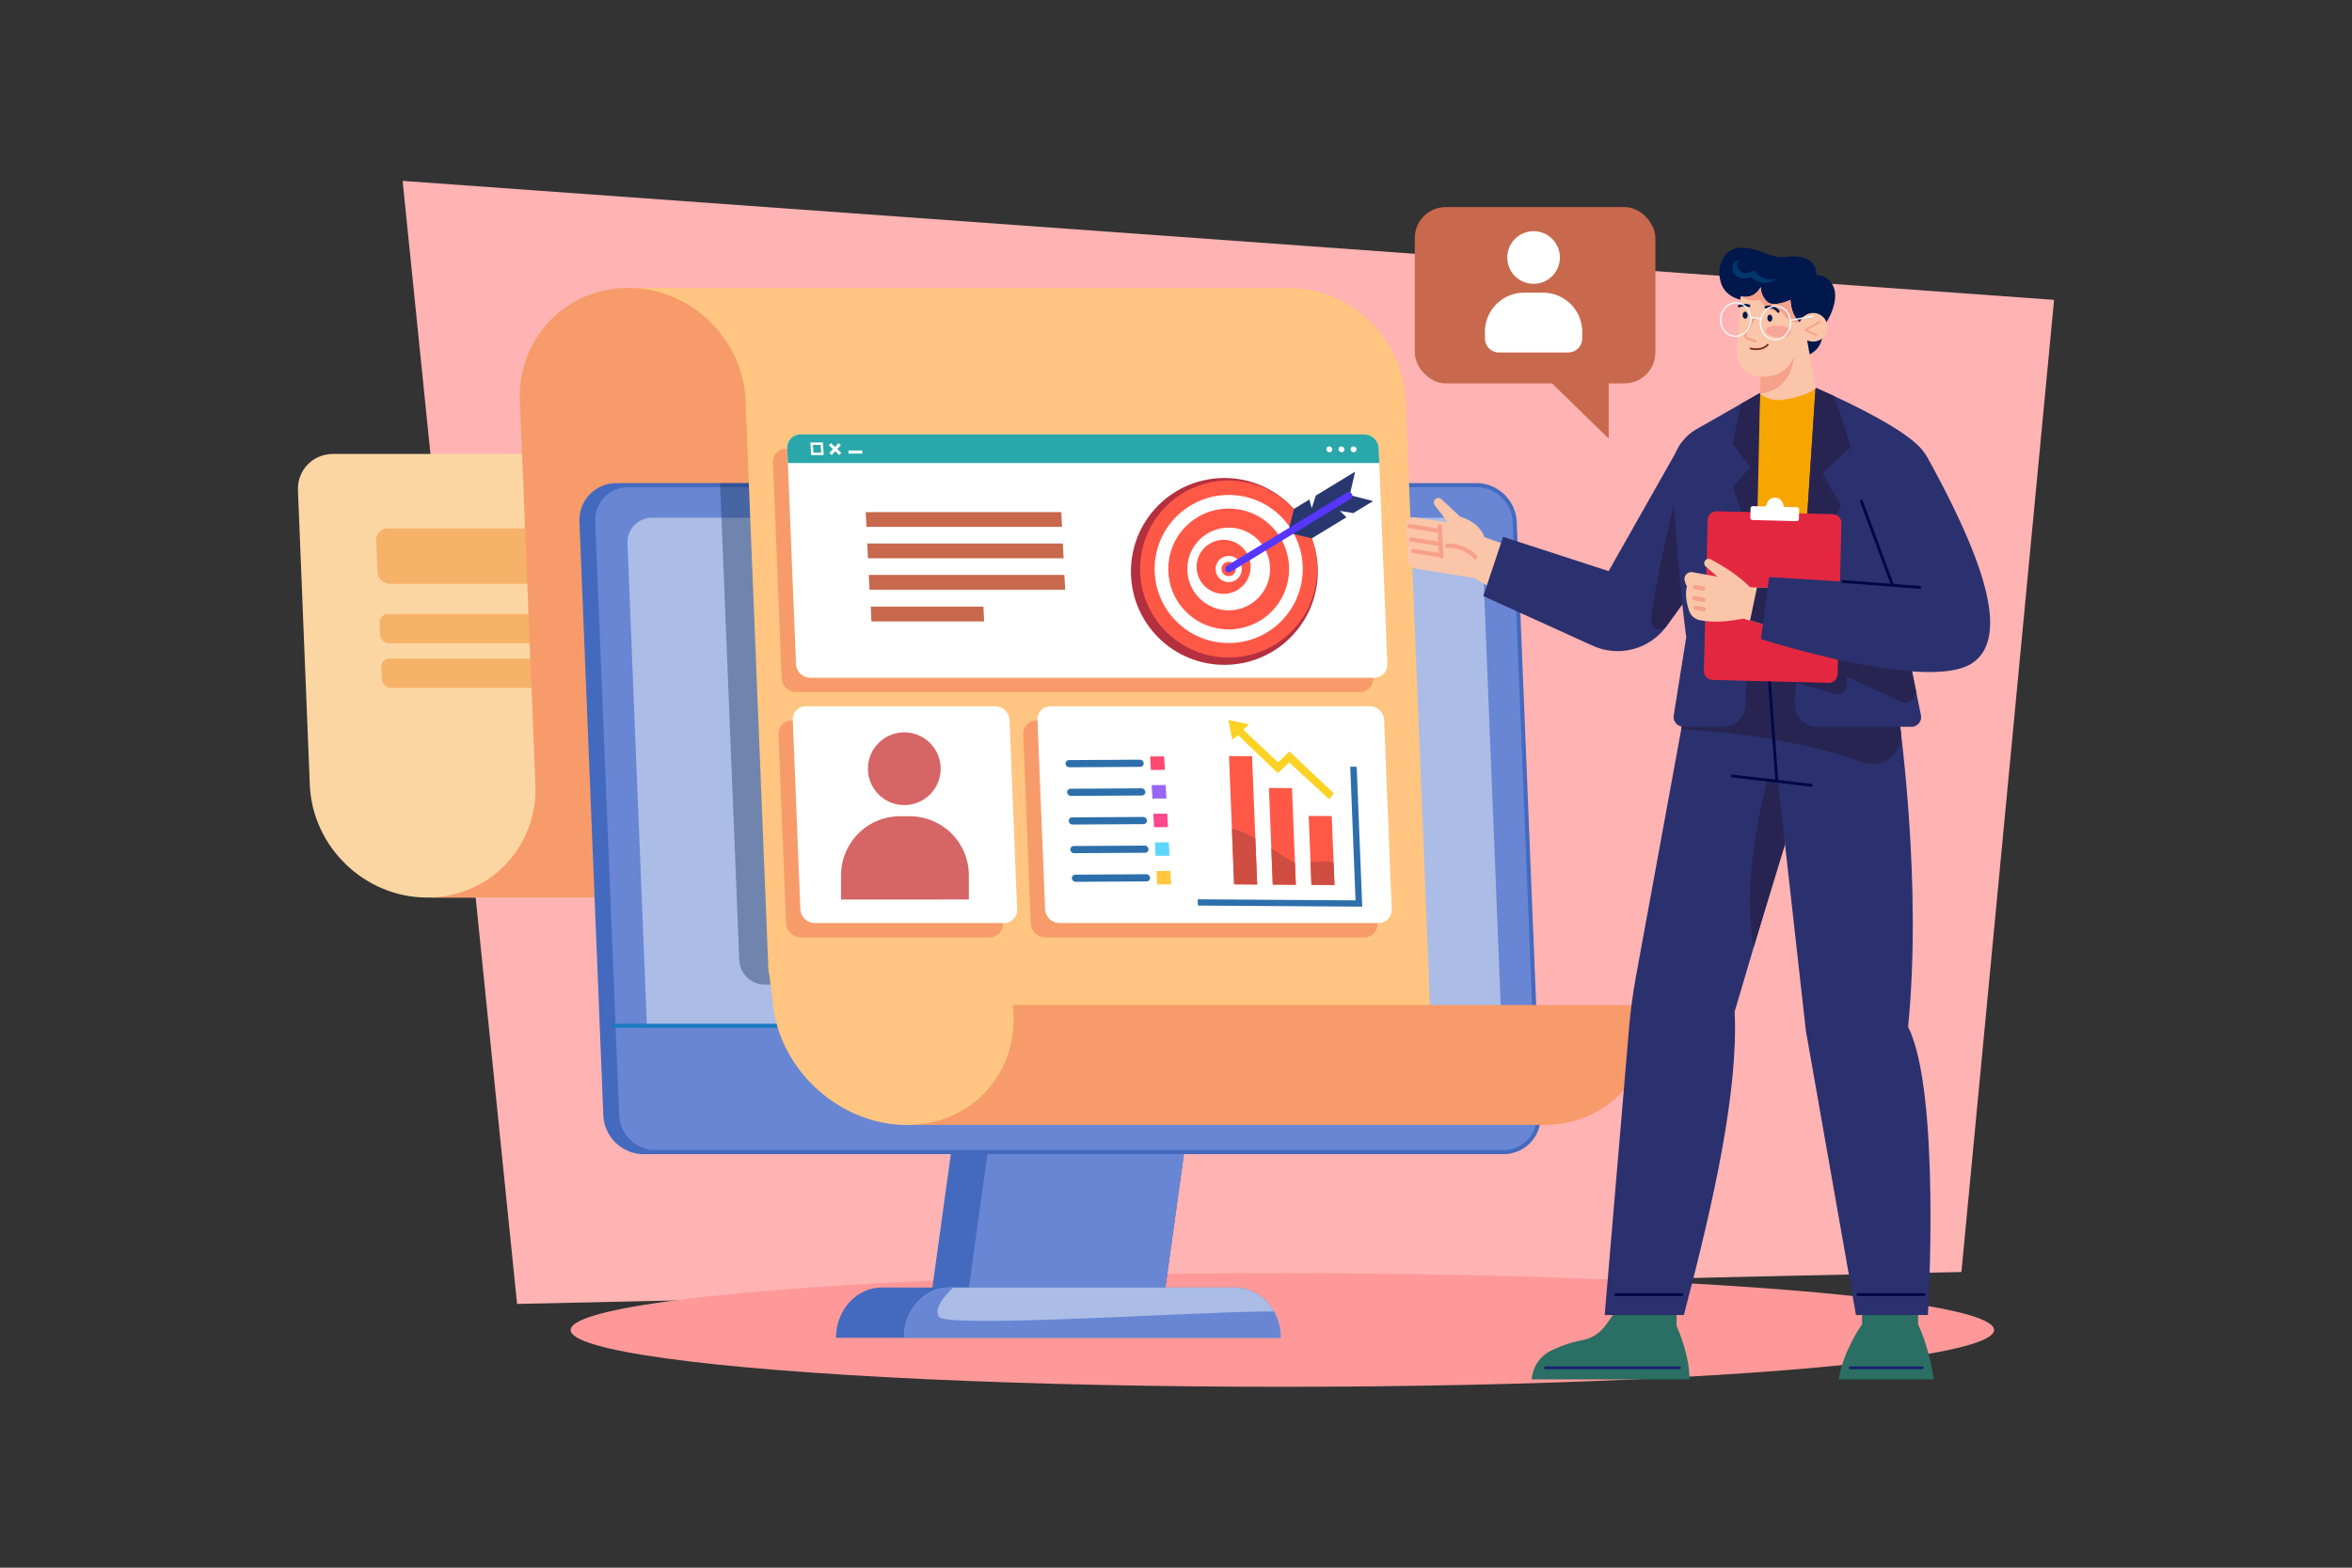 <svg xmlns="http://www.w3.org/2000/svg" viewBox="0 0 4680 3120"><rect x="0" y="0" width="4680" height="3120" fill="#333333" stroke="none"/><defs><style>.cls-1,.cls-13{fill:#fff;}.cls-1{opacity:0;}.cls-2{fill:#ffb3b3;}.cls-3{fill:#f99;}.cls-4{fill:#436abf;}.cls-5{fill:#6886d4;}.cls-6{fill:#abbce6;}.cls-7{fill:#fbd6a2;}.cls-8{fill:#f7b26a;}.cls-9{fill:#f79b6a;}.cls-10{opacity:0.39;}.cls-11{fill:#122f54;}.cls-12{fill:#ffc581;}.cls-14{fill:#197ac0;}.cls-15{fill:#122f7b;}.cls-16{fill:#407af2;}.cls-17{fill:#2aa7aa;}.cls-18{fill:#d66565;}.cls-19{fill:#c8684d;}.cls-20{fill:#ff5847;}.cls-21{fill:#cf4d40;}.cls-22{fill:#fcd224;}.cls-23{fill:#2d6fab;}.cls-24{fill:#fe4870;}.cls-25{fill:#9665f4;}.cls-26{fill:#fc488c;}.cls-27{fill:#5ed7ff;}.cls-28{fill:#ffc83e;}.cls-29{fill:#b4303f;}.cls-30{fill:#283770;}.cls-31{fill:#5737ff;}.cls-32{fill:#2a6e64;}.cls-33{fill:#1a2270;}.cls-34{fill:#2a316e;}.cls-35{fill:#fbc5a9;}.cls-36{fill:#f7a18a;}.cls-37{fill:#272452;}.cls-38{fill:#f7a500;}.cls-39{fill:#000745;}.cls-40{fill:#e32740;}.cls-41{fill:#00184c;}.cls-42{fill:#7c2c19;}.cls-43{fill:#00386e;}.cls-44{opacity:0.5;}.cls-45{fill:#f3888a;}.cls-46{fill:#eef6f9;}</style></defs><title>08</title><g id="_08" data-name="08"><rect id="_08-2" data-name="08" class="cls-1" width="4680" height="3120"/><polygon class="cls-2" points="801.12 360 1028.87 2595.06 3902.82 2531.53 4087.18 596.79 801.12 360"/><ellipse class="cls-3" cx="2551.63" cy="2646.93" rx="1416.21" ry="113.07"/><polygon class="cls-4" points="1852.06 2585.32 2315.79 2585.32 2359.8 2267.45 1896.06 2267.45 1852.06 2585.32"/><polygon class="cls-5" points="1924.76 2585.32 2315.79 2585.32 2345 2374.3 2359.79 2267.45 1968.77 2267.45 1924.76 2585.32"/><path class="cls-4" d="M1663.47,2662.46h884.89c0-27.66-10.22-52.64-26.68-70.77s-39.24-29.3-64.37-29.3H1754.57C1704.26,2562.39,1663.47,2607.19,1663.47,2662.46Z"/><path class="cls-6" d="M1798.7,2662.46h749.66a107.07,107.07,0,0,0-13.37-52.21,100.35,100.35,0,0,0-13.31-18.56c-16.45-18.12-39.24-29.3-64.37-29.3H1889.75C1839.44,2562.39,1798.7,2607.2,1798.7,2662.46Z"/><path class="cls-5" d="M1798.7,2662.46h749.66a107.07,107.07,0,0,0-13.37-52.21c-116.29-2.18-651.19,34.39-666.6,10.41-10.45-16.26,10.55-41.28,28.4-58.27h-7C1839.44,2562.39,1798.7,2607.2,1798.7,2662.46Z"/><path class="cls-7" d="M1939.1,1786.29H849.92c-123.95,0-228.47-100.48-233.46-224.43l-23.59-586c-1.6-40,29.5-72.37,69.47-72.37H1831.19c40,0,73.68,32.4,75.29,72.37l23.58,586c5,124,109.52,224.43,233.46,224.43Z"/><path class="cls-8" d="M775.87,1161.92h963.69a22.64,22.64,0,0,0,22.8-23.76l-2.52-62.73a25,25,0,0,0-24.72-23.76H771.43a22.64,22.64,0,0,0-22.8,23.76l2.52,62.73A25,25,0,0,0,775.87,1161.92Z"/><path class="cls-8" d="M774.16,1280.37h976.65a16.47,16.47,0,0,0,16.58-17.28l-1-23.76a18.14,18.14,0,0,0-18-17.28H771.81a16.48,16.48,0,0,0-16.59,17.28l1,23.76A18.15,18.15,0,0,0,774.16,1280.37Z"/><path class="cls-8" d="M777.72,1368.93h976.65a16.48,16.48,0,0,0,16.59-17.28l-1-23.75a18.15,18.15,0,0,0-18-17.28H775.37a16.46,16.46,0,0,0-16.58,17.28l1,23.75A18.16,18.16,0,0,0,777.72,1368.93Z"/><path class="cls-9" d="M1065.31,1561.86l-30.77-764.48c-5-124,91.44-224.43,215.39-224.43h1313.6c-123.94,0-220.38,100.48-215.39,224.43h0l30.77,764.48c5,124-150.61,224.43-274.56,224.43H849.92C973.86,1786.29,1070.3,1685.81,1065.31,1561.86Z"/><path class="cls-5" d="M1303.81,2292.9H2991.46c40.29,0,71.64-32.67,70-73l-47.56-1181.46c-1.62-40.29-35.6-73-75.89-73H1250.38c-40.3,0-71.65,32.67-70,73l47.55,1181.46C1229.53,2260.23,1263.51,2292.9,1303.81,2292.9Z"/><path class="cls-4" d="M1200.54,2220.11,1153,1038.64A73.58,73.58,0,0,1,1227,961.48H2938c42.36,0,78.22,34.47,79.93,76.83l47.56,1181.47a73.58,73.58,0,0,1-74.06,77.16h-1711C1238.11,2296.94,1202.25,2262.47,1200.54,2220.11Zm49.83-1250.56a65.51,65.51,0,0,0-66,68.76L1232,2219.78c1.53,38.1,33.77,69.09,71.86,69.09H2991.46a65.51,65.51,0,0,0,66-68.76l-47.56-1181.47c-1.53-38.1-33.77-69.09-71.86-69.09Z"/><path class="cls-6" d="M1297.94,1030.33H2895.69c28.4,0,52.36,23,53.5,51.43l38.63,959.72H1287.2l-38.63-959.72A49,49,0,0,1,1297.94,1030.33Z"/><g class="cls-10"><path class="cls-11" d="M2746.4,961.48l38.22,949.45A46.29,46.29,0,0,1,2738,1959.5H1521.55c-26.83,0-49.45-21.75-50.53-48.57L1432.8,961.49Z"/></g><path class="cls-12" d="M1474.35,573H2563.53C2687.48,573,2792,673.43,2797,797.37l45.49,1130.07a46.29,46.29,0,0,1-46.62,48.58H1579.41c-26.83,0-49.45-21.75-50.53-48.58L1483.39,797.38c-5-124-109.52-224.43-233.46-224.43Z"/><path class="cls-9" d="M1538.14,920.41l1.19,29.57,16.09,400a28.74,28.74,0,0,0,28.46,27.36h1122a26.05,26.05,0,0,0,26.25-27.36L2716,950l-1.19-29.57a28.72,28.72,0,0,0-28.46-27.34h-1122A26.06,26.06,0,0,0,1538.14,920.41Z"/><path class="cls-13" d="M1566.53,892l1.19,29.57,16.1,400a28.73,28.73,0,0,0,28.45,27.36h1122a26.07,26.07,0,0,0,26.26-27.36l-16.1-400L2743.22,892a28.72,28.72,0,0,0-28.46-27.34h-1122A26.06,26.06,0,0,0,1566.53,892Z"/><path class="cls-14" d="M1220.73,2045.51H3054.29a4,4,0,1,0,0-8.07H1220.73a4,4,0,0,0,0,8.07Z"/><path class="cls-9" d="M2079.58,1865.42h635.06a26.06,26.06,0,0,0,26.25-27.35l-15.16-376.63a28.72,28.72,0,0,0-28.45-27.35H2062.22a26.06,26.06,0,0,0-26.25,27.35l15.16,376.63A28.72,28.72,0,0,0,2079.58,1865.42Z"/><path class="cls-9" d="M1592.65,1865.42h376.63a26.07,26.07,0,0,0,26.25-27.35l-15.16-376.63a28.72,28.72,0,0,0-28.45-27.35H1575.29a26.06,26.06,0,0,0-26.25,27.35l15.16,376.63A28.73,28.73,0,0,0,1592.65,1865.42Z"/><path class="cls-13" d="M2108,1837H2743a26.06,26.06,0,0,0,26.25-27.35l-15.16-376.62a28.72,28.72,0,0,0-28.45-27.35H2090.61a26.06,26.06,0,0,0-26.25,27.35l15.16,376.62A28.72,28.72,0,0,0,2108,1837Z"/><path class="cls-13" d="M1621,1837h376.63a26.06,26.06,0,0,0,26.25-27.35l-15.16-376.62a28.72,28.72,0,0,0-28.45-27.35H1603.68a26.06,26.06,0,0,0-26.25,27.35l15.16,376.62A28.72,28.72,0,0,0,1621,1837Z"/><ellipse class="cls-15" cx="2188.73" cy="2156.87" rx="41.92" ry="50.02"/><ellipse class="cls-16" cx="2177.76" cy="2156.87" rx="41.92" ry="50.02"/><path class="cls-17" d="M1566.53,892l1.19,29.57H2744.41L2743.22,892a28.72,28.72,0,0,0-28.46-27.34h-1122A26.06,26.06,0,0,0,1566.53,892Z"/><polygon class="cls-13" points="1688.47 902.74 1716.03 902.74 1715.65 896.61 1688.1 896.61 1688.47 902.74"/><polygon class="cls-13" points="1654.82 905.69 1673.1 886.21 1668.5 881.88 1650.22 901.36 1654.82 905.69"/><polygon class="cls-13" points="1674.04 901.36 1653.35 881.88 1649.29 886.21 1669.97 905.69 1674.04 901.36"/><path class="cls-13" d="M1612.39,880.57l1.56,25.12h25.12l-1.55-25.12Zm5.17,4.87H1633l1,15.39h-15.39Z"/><path class="cls-13" d="M2639.34,894.26a6.26,6.26,0,0,0,6.16,5.8,5.39,5.39,0,0,0,5.44-5.8,6.26,6.26,0,0,0-6.16-5.8A5.39,5.39,0,0,0,2639.34,894.26Z"/><path class="cls-13" d="M2663.43,894.26a6.26,6.26,0,0,0,6.16,5.8,5.39,5.39,0,0,0,5.44-5.8,6.26,6.26,0,0,0-6.16-5.8A5.39,5.39,0,0,0,2663.43,894.26Z"/><path class="cls-13" d="M2687.52,894.26a6.26,6.26,0,0,0,6.16,5.8,5.4,5.4,0,0,0,5.44-5.8,6.26,6.26,0,0,0-6.16-5.8A5.39,5.39,0,0,0,2687.52,894.26Z"/><path class="cls-12" d="M1528.65,1921.47l9.39,78.75c15.18,131.82,134.35,238.69,266.18,238.69h782.32c131.82,0,273.63-106.87,258.45-238.69l-2.51-72.78Z"/><path class="cls-9" d="M2015.41,2000.22C2030.59,2132,1936,2238.9,1804.22,2238.9H3071c131.82,0,226.38-106.86,211.19-238.68Z"/><circle class="cls-18" cx="1799.38" cy="1529.9" r="72.39" transform="translate(-554.77 1720.45) rotate(-45)"/><path class="cls-18" d="M1673.55,1790.22V1742a117.53,117.53,0,0,1,117.53-117.53h19.19A117.53,117.53,0,0,1,1927.8,1742v48.19Z"/><polygon class="cls-19" points="1724.01 1048.62 2113.24 1048.62 2111.79 1019.21 1722.56 1019.21 1724.01 1048.62"/><polygon class="cls-19" points="1727.08 1111.1 2116.31 1111.1 2114.86 1081.69 1725.63 1081.69 1727.08 1111.1"/><polygon class="cls-19" points="1730.15 1173.58 2119.38 1173.58 2117.93 1144.16 1728.7 1144.16 1730.15 1173.58"/><polygon class="cls-19" points="1734.01 1236.76 1958.22 1236.76 1956.78 1207.35 1732.57 1207.35 1734.01 1236.76"/><polygon class="cls-20" points="2445.52 1504.75 2455.63 1759.97 2501.51 1760.28 2491.39 1505.05 2445.52 1504.75"/><polygon class="cls-20" points="2524.94 1568.24 2532.56 1760.48 2578.43 1760.79 2570.81 1568.54 2524.94 1568.24"/><polygon class="cls-20" points="2604.05 1623.87 2609.48 1761 2655.35 1761.3 2649.92 1624.17 2604.05 1623.87"/><path class="cls-21" d="M2451.26,1649.56l4.37,110.41,45.88.31-3.64-91.93C2482.74,1659.81,2467,1652.7,2451.26,1649.56Z"/><path class="cls-21" d="M2529.69,1688.3l2.87,72.18,45.87.31-1.75-44.15C2563.27,1711.1,2547.26,1700,2529.69,1688.3Z"/><path class="cls-21" d="M2607.72,1716.66l1.76,44.34,45.87.3-1.78-45C2642,1714.27,2624.87,1712.78,2607.72,1716.66Z"/><polygon class="cls-22" points="2644.66 1590.62 2565.08 1517.26 2542.76 1538.78 2463.7 1463.24 2451.86 1472.07 2444.07 1432.94 2485.12 1441.54 2473.96 1452.39 2543.09 1517.11 2565.71 1495.54 2654.3 1579.13 2644.66 1590.62"/><polygon class="cls-23" points="2383.64 1802.23 2710.59 1804.41 2699.56 1526.02 2686.71 1525.93 2697.25 1791.89 2383.15 1789.8 2383.64 1802.23"/><polygon class="cls-24" points="2290 1532.3 2317.8 1532.13 2316.32 1505.33 2288.52 1505.49 2290 1532.3"/><path class="cls-23" d="M2128,1527l140.77-.83a6.85,6.85,0,0,0,7-7.18h0a7.71,7.71,0,0,0-7.79-7.09l-140.76.84a6.85,6.85,0,0,0-7,7.17h0A7.72,7.72,0,0,0,2128,1527Z"/><polygon class="cls-25" points="2293.15 1589.3 2320.95 1589.13 2319.47 1562.33 2291.67 1562.49 2293.15 1589.3"/><path class="cls-23" d="M2131.19,1584l140.77-.84a6.85,6.85,0,0,0,7-7.18h0a7.71,7.71,0,0,0-7.79-7.09l-140.76.84a6.86,6.86,0,0,0-7,7.18h0A7.73,7.73,0,0,0,2131.19,1584Z"/><polygon class="cls-26" points="2296.3 1646.3 2324.1 1646.13 2322.62 1619.33 2294.82 1619.49 2296.3 1646.3"/><path class="cls-23" d="M2134.34,1641l140.77-.84a6.84,6.84,0,0,0,7-7.17h0a7.71,7.71,0,0,0-7.79-7.09l-140.76.83a6.86,6.86,0,0,0-7,7.18h0A7.73,7.73,0,0,0,2134.34,1641Z"/><polygon class="cls-27" points="2299.45 1703.3 2327.25 1703.14 2325.77 1676.33 2297.97 1676.49 2299.45 1703.3"/><path class="cls-23" d="M2137.49,1698l140.77-.84a6.84,6.84,0,0,0,7-7.17h0a7.71,7.71,0,0,0-7.79-7.09l-140.76.83a6.86,6.86,0,0,0-7,7.18h0A7.73,7.73,0,0,0,2137.49,1698Z"/><polygon class="cls-28" points="2302.6 1760.3 2330.4 1760.14 2328.92 1733.33 2301.12 1733.49 2302.6 1760.3"/><path class="cls-23" d="M2140.64,1755l140.77-.83a6.85,6.85,0,0,0,7-7.18h0a7.71,7.71,0,0,0-7.79-7.09l-140.77.83a6.86,6.86,0,0,0-7,7.18h0A7.73,7.73,0,0,0,2140.64,1755Z"/><circle class="cls-29" cx="2436.27" cy="1137.27" r="185.95" transform="translate(-90.6 2055.8) rotate(-45)"/><circle class="cls-20" cx="2444.85" cy="1132.4" r="176.27" transform="translate(-84.65 2060.44) rotate(-45)"/><circle class="cls-13" cx="2444.85" cy="1132.4" r="147.36" transform="translate(-84.65 2060.44) rotate(-45)"/><circle class="cls-20" cx="2444.85" cy="1132.4" r="120.25" transform="translate(-84.65 2060.44) rotate(-45)"/><circle class="cls-13" cx="2444.85" cy="1132.4" r="82.34" transform="translate(-84.65 2060.44) rotate(-45)"/><circle class="cls-20" cx="2444.85" cy="1132.4" r="53.94" transform="matrix(0.85, -0.52, 0.52, 0.85, -232.26, 1436.9)"/><circle class="cls-13" cx="2444.85" cy="1132.4" r="26.13" transform="translate(-249.45 1151.64) rotate(-25.26)"/><path class="cls-20" d="M2458.69,1135.77a14.25,14.25,0,1,1-10.48-17.22A14.25,14.25,0,0,1,2458.69,1135.77Z"/><path class="cls-30" d="M2692.85,1021.15l-26.73-4.31,13.05,12.64-68.74,41.86-47.49-11.21,122.73-74.75,46.47,11.84Z"/><path class="cls-30" d="M2685.67,985.38l-122.73,74.75,11.83-47.35,30.65-18.66c2.23,7.5,4.35,17.3,4.79,16.6s4-12.11,8-24.38l78.28-47.68Z"/><path class="cls-31" d="M2443.25,1139a7.18,7.18,0,0,1-2-13.11l238.48-145.24a7.19,7.19,0,1,1,7.48,12.27l-238.49,145.24A7.13,7.13,0,0,1,2443.25,1139Z"/><path class="cls-32" d="M3705.11,2598.83v36.75s-37.62,52.06-46.38,109.6h189s-6.12-54.47-31.06-109.6v-36.75Z"/><path class="cls-33" d="M3824.77,2725H3681.7a2.83,2.83,0,0,1,0-5.66h143.07a2.83,2.83,0,0,1,0,5.66Z"/><path class="cls-32" d="M3336,2602.76v36.1s26.25,56.44,25.59,106.32h-313.7a69,69,0,0,1,39.31-57.63c20.32-9.57,41.23-16.72,61.39-20.37,18.82-3.41,35.37-14.51,46.54-30l24.71-34.38Z"/><path class="cls-33" d="M3341.71,2725H3075.26a2.83,2.83,0,0,1,0-5.66h266.45a2.83,2.83,0,0,1,0,5.66Z"/><path class="cls-34" d="M3765.28,1337.48H3366.21l-110.84,605q-9.48,51.7-13.93,104.14L3193,2617.2h157.51c61.18-232,108.42-448.4,101.06-603.77l99.76-337.33,42,375.39L3693,2617.2H3836.1s26.25-443.64-39.38-573.58C3824.29,1766.67,3783.72,1441.18,3765.28,1337.48Z"/><path class="cls-35" d="M3015.75,1091.37l-62.35-22.56s-6.36-28-48.35-40.72l-36.72-34.53a9.07,9.07,0,0,0-12.08-.3h0a9.07,9.07,0,0,0-1.34,12.4l26,34L2813,1029.5a13.49,13.49,0,0,0-15.45,14.44l4.5,70.68a19,19,0,0,0,15.88,17.2c33.42,5.39,112.49,18.11,114,18.11,1.91,0,57.89,33.72,57.89,33.72Z"/><path class="cls-36" d="M2865.14,1060.78a3.78,3.78,0,0,1-.67,0l-60.7-9.63a4.25,4.25,0,1,1,1.33-8.4l60.7,9.63a4.25,4.25,0,0,1-.66,8.45Z"/><path class="cls-36" d="M2866.3,1087.13a3.88,3.88,0,0,1-.67-.06l-58.22-9.24a4.25,4.25,0,0,1,1.33-8.4l58.23,9.24a4.26,4.26,0,0,1-.67,8.46Z"/><path class="cls-36" d="M2868.21,1109.59a5,5,0,0,1-.67,0l-56.29-8.94a4.25,4.25,0,1,1,1.33-8.4l56.29,8.94a4.25,4.25,0,0,1-.66,8.45Z"/><path class="cls-36" d="M2868,1111.14a4.25,4.25,0,0,1-4.24-4l-3.37-60a4.25,4.25,0,1,1,8.49-.48l3.37,60a4.24,4.24,0,0,1-4,4.48Z"/><path class="cls-36" d="M2935.69,1113.33a4.26,4.26,0,0,1-3.21-1.46h0c-.2-.23-20.33-22.89-51.75-21.62a4.25,4.25,0,0,1-.34-8.5c35.64-1.41,57.6,23.48,58.51,24.55a4.25,4.25,0,0,1-3.21,7Z"/><path class="cls-34" d="M3344.84,882.25l-144,254.39-210-68.25-39.38,117.93,217.7,98.76a120.06,120.06,0,0,0,146.93-39l107.43-148.77Z"/><path class="cls-37" d="M3345.32,943.88l35.53,212.44L3316.07,1246l-.29.4c-10.23,14-32.65,4.71-30.52-12.54C3299.19,1121.23,3345.32,943.88,3345.32,943.88Z"/><path class="cls-37" d="M3345.32,1451.47l20.89-114h399.07c4.75,26.73,11,68.21,17.12,119.8,5.06,42.42-36.73,74.45-76.79,59.64C3569.42,1466.56,3400.64,1454.25,3345.32,1451.47Z"/><polygon class="cls-38" points="3612.6 771.74 3502.16 783.5 3453.49 1337.48 3628.06 1337.48 3612.6 771.74"/><path class="cls-34" d="M3826.93,898.5l-36.77,366.77,32.07,158a19.32,19.32,0,0,1-18.93,23.16H3615.23a43.8,43.8,0,0,1-43.71-46.66l41.08-628S3791.91,847.88,3826.93,898.5Z"/><path class="cls-37" d="M3582.89,1225.89l207.62,35.92-.35,3.46,21.75,107.13a21.44,21.44,0,0,1-30.06,23.72c-47.75-22.23-106.9-49.47-106.9-49.47l.05,16.25a18.57,18.57,0,0,1-23.81,17.87l-77-22.64Z"/><path class="cls-37" d="M3551.81,1680.85l-13.35-119.33c-1.54-13.7-21-15-24.22-1.61-19.31,79.78-45.6,219.57-24.64,324.76Z"/><path class="cls-39" d="M3346.52,2579.34H3215.26a2.83,2.83,0,1,1,0-5.65h131.26a2.83,2.83,0,1,1,0,5.65Z"/><path class="cls-39" d="M3828.23,2579.34H3697a2.83,2.83,0,1,1,0-5.65h131.26a2.83,2.83,0,0,1,0,5.65Z"/><path class="cls-39" d="M3603.78,1565.61a1.83,1.83,0,0,1-.33,0l-156.63-18.37a2.83,2.83,0,1,1,.66-5.62L3604.11,1560a2.83,2.83,0,0,1-.33,5.64Z"/><path class="cls-39" d="M3535.6,1557.61a2.83,2.83,0,0,1-2.82-2.62l-15.39-208.13a2.83,2.83,0,0,1,5.64-.42l15.39,208.14a2.83,2.83,0,0,1-2.61,3Z"/><path class="cls-34" d="M3330.43,1423.56l24.84-155.66c-15.08-114.94-24.05-248.13-28.33-323.66a97.66,97.66,0,0,1,49.18-90.35l126-71.87-29.45,623.85A43.8,43.8,0,0,1,3429,1446.4h-79.12A19.73,19.73,0,0,1,3330.43,1423.56Z"/><path class="cls-37" d="M3589.3,1127.92l23.3-356.19s15.21,6.47,37.58,16.85L3682.53,889l-56,53.37,36.75,63.88Z"/><polygon class="cls-37" points="3495.16 1106.1 3448.02 968.63 3482.83 930.13 3448.02 883.75 3464.16 803.7 3502.16 782.02 3495.16 1106.1"/><path class="cls-40" d="M3407.68,1353.16l230.6,5.83a17.79,17.79,0,0,0,18.24-17.34l7.59-300.09a17.8,17.8,0,0,0-17.34-18.24l-230.61-5.83a17.8,17.8,0,0,0-18.24,17.34l-7.59,300.09A17.8,17.8,0,0,0,3407.68,1353.16Z"/><path class="cls-13" d="M3515,1004.63l.47-1.76a16.86,16.86,0,0,1,16.71-12.52h0a16.86,16.86,0,0,1,16.06,13.34l.38,1.79a4.4,4.4,0,0,0,4.2,3.49l22.86.58a4.38,4.38,0,0,1,4.28,4.5l-.47,18.84a4.39,4.39,0,0,1-4.51,4.28l-87.9-2.22a4.4,4.4,0,0,1-4.29-4.51l.48-18.83a4.4,4.4,0,0,1,4.51-4.29l22.86.58A4.4,4.4,0,0,0,3515,1004.63Z"/><path class="cls-35" d="M3544.29,1171l-61.87-2.31c-20.93-21-47.72-39.21-78.41-55.54a8.83,8.83,0,0,0-11.6,3.14h0a8.77,8.77,0,0,0,1.71,11.25l23.2,20.13-49.28-8.84a13.76,13.76,0,0,0-16.11,15.55,41.55,41.55,0,0,0,4.72,12.75c-4,14.85-.94,32.76,4.44,48.61a27.82,27.82,0,0,0,20.8,18.45c29.41,5.79,56.48,2.41,86.91-2.92l63,17.5Z"/><path class="cls-36" d="M3388.9,1175.85a4.4,4.4,0,0,1-.8-.07l-15.81-3a4.25,4.25,0,0,1,1.6-8.35l15.81,3a4.25,4.25,0,0,1-.8,8.43Z"/><path class="cls-36" d="M3389.38,1198.13a4.45,4.45,0,0,1-.81-.08l-17.78-3.4a4.25,4.25,0,1,1,1.6-8.35l17.78,3.4a4.25,4.25,0,0,1-.79,8.43Z"/><path class="cls-36" d="M3390.12,1216.81a4.51,4.51,0,0,1-.81-.07l-15.8-3a4.25,4.25,0,1,1,1.6-8.35l15.8,3a4.25,4.25,0,0,1-.79,8.42Z"/><polygon class="cls-37" points="3544.29 1171.01 3531.77 1248.78 3482.17 1235 3496.08 1169.21 3544.29 1171.01"/><path class="cls-34" d="M3712.2,894.39h0a77.11,77.11,0,0,0-16.8,80.29l69.88,188.9-245.07-15.13L3504,1271.83s334.71,107.63,421.33,47.26c75.47-52.6,19.46-209.77-89.93-408.18C3810.29,865.34,3748.32,856.92,3712.2,894.39Z"/><path class="cls-39" d="M3765.28,1166.41a2.81,2.81,0,0,1-2.65-1.85l-61.51-166.25a2.83,2.83,0,1,1,5.31-2l61.5,166.26a2.82,2.82,0,0,1-1.67,3.64A2.77,2.77,0,0,1,3765.28,1166.41Z"/><path class="cls-39" d="M3819.92,1171.85h-.22l-152.61-11.71a2.83,2.83,0,1,1,.44-5.64l152.6,11.71a2.83,2.83,0,0,1-.21,5.65Z"/><path class="cls-41" d="M3650.58,578c-6.92-30.51-36.8-31.3-36.8-31.3,2.82-23.62-20.82-40.45-56.38-35.62s-45.26-14.28-86.08-17.86-57.56,36.33-46.91,69.88,50.49,35.36,50.49,35.36l7,112.37,99-.66c25.71-.88,45.89-21.1,45.07-45.18a41,41,0,0,0-1.88-10.78C3643.23,633.63,3655.36,599.08,3650.58,578Z"/><path class="cls-35" d="M3606.89,622.89a28.46,28.46,0,0,0-25.72,18.55c-8.87-7.62-17.19-21-18.59-44.63,0,0-33,15.72-46,3.83-13.54-12.4-13.22-29.4-13.22-29.4s-11,25.25-39.78,18.35l-7.86,104.82s-7.71,46.9,47.5,55.14l-1.07,34s18.05,15.9,43.69,12.28c52.16-7.37,67-23.1,67-23.1l-17.07-95.57a28.46,28.46,0,1,0,11.1-54.22Z"/><path class="cls-36" d="M3562.58,596.81s-33,15.72-46,3.83c-13.54-12.4-13.22-29.4-13.22-29.4s-11,25.25-39.78,18.35c0,0,18.23,12.84,38.53,6.72,0,0,14.83,27.83,41.8,23.3,0,0,16.63,26.34,37.25,21.83C3572.3,633.82,3564,620.43,3562.58,596.81Z"/><path class="cls-36" d="M3503.23,749.55s48.93,5.9,65.94-39c0,0-1.32,65.81-67,73Z"/><path class="cls-36" d="M3613.87,668.4a1.91,1.91,0,0,1-.73-.15l-21.65-9.78a1.78,1.78,0,0,1-.15-3.16L3620.18,639a1.77,1.77,0,0,1,1.75,3.08l-25.81,14.64L3614.6,665a1.77,1.77,0,0,1-.73,3.38Z"/><path class="cls-36" d="M3492.83,681.51a2.34,2.34,0,0,1-.74-.12l-15.63-5.4a9.49,9.49,0,0,1-5.17-13.68l17.94-31.63a2.28,2.28,0,0,1,4,2.25l-17.94,31.63a4.95,4.95,0,0,0,2.69,7.13l15.63,5.39a2.28,2.28,0,0,1-.74,4.43Z"/><path class="cls-42" d="M3494.65,696.69a49.51,49.51,0,0,1-11.84-1.4,1.77,1.77,0,1,1,.92-3.42c.22.06,21.3,5.56,32.17-6.94a1.77,1.77,0,1,1,2.67,2.32c-5.13,5.91-13,9.17-22.68,9.42C3495.47,696.69,3495.06,696.69,3494.65,696.69Z"/><path class="cls-41" d="M3477.43,627.2c.13,3.86-2,7.07-4.73,7.17s-5.08-3-5.21-6.83,2-7.08,4.73-7.18S3477.3,623.33,3477.43,627.2Z"/><path class="cls-41" d="M3526.59,633c.13,3.87-2,7.08-4.73,7.17s-5.07-3-5.2-6.83,2-7.08,4.73-7.17S3526.46,629.17,3526.59,633Z"/><path class="cls-41" d="M3538.47,622.52a2.52,2.52,0,0,1-2-1c-8.5-12-21.57-7.9-22.12-7.72a2.5,2.5,0,0,1-1.57-4.75c.17-.06,17.08-5.45,27.77,9.57a2.5,2.5,0,0,1-2,3.95Z"/><path class="cls-41" d="M3460.35,611.82a2.5,2.5,0,0,1-1-4.78,33.66,33.66,0,0,1,21.74-.81,2.5,2.5,0,1,1-1.39,4.81,28.77,28.77,0,0,0-18.3.56A2.48,2.48,0,0,1,3460.35,611.82Z"/><path class="cls-43" d="M3463.44,516.15s-15.6,2.72-15.83,17.33,13.64,25.45,36.75,18.09c0,0,25.35,26.15,55.47-.43,0,0-25.68,17.67-50.08-12.89,0,0-19.28,12.7-29.61-1.18S3463.44,516.15,3463.44,516.15Z"/><g class="cls-44"><path class="cls-45" d="M3564.08,661c-.35,6.53-12,11.22-26,10.47s-25.14-6.64-24.79-13.17,12-11.21,26-10.47S3564.42,654.46,3564.08,661Z"/></g><path class="cls-46" d="M3532.35,677.21c-.79,0-1.59,0-2.39-.1a29.74,29.74,0,0,1-21.33-12,36.47,36.47,0,0,1-7.08-25.18c1.58-19.09,16.91-33.47,34.15-32a29.67,29.67,0,0,1,21.32,12,37.41,37.41,0,0,1-4.05,48.85A29.94,29.94,0,0,1,3532.35,677.21Zm1-66.59c-14.8,0-27.56,12.78-28.95,29.51a33.67,33.67,0,0,0,6.51,23.23,26.47,26.47,0,0,0,40.13,3.33,34.56,34.56,0,0,0,3.74-45.06,26.9,26.9,0,0,0-19.29-10.92C3534.75,610.65,3534,610.62,3533.33,610.62Z"/><path class="cls-46" d="M3453.26,670.65c-.78,0-1.57,0-2.36-.1a29.74,29.74,0,0,1-21.33-12,36.47,36.47,0,0,1-7.08-25.18h0a36.44,36.44,0,0,1,11.14-23.67,29.29,29.29,0,0,1,44.34,3.68,36.52,36.52,0,0,1,7.08,25.18C3483.54,656.74,3469.52,670.65,3453.26,670.65Zm1-66.59a27.14,27.14,0,0,0-18.68,7.68,33.66,33.66,0,0,0-10.25,21.83h0a33.63,33.63,0,0,0,6.52,23.23,26.94,26.94,0,0,0,19.29,10.92c15.7,1.31,29.63-11.9,31.09-29.43a33.65,33.65,0,0,0-6.52-23.22,26.87,26.87,0,0,0-19.29-10.92Q3455.33,604.06,3454.25,604.06Zm-30.34,29.39h0Z"/><path class="cls-46" d="M3504.34,637.67a1.43,1.43,0,0,1-.74-.21c-.13-.08-13-8-18.81-1.82a1.43,1.43,0,0,1-2.07-2c7.38-7.8,21.77,1,22.38,1.36a1.42,1.42,0,0,1-.76,2.63Z"/><path class="cls-46" d="M3562.57,639a1.42,1.42,0,0,1-.26-2.81l44.53-8.27a1.42,1.42,0,0,1,1.65,1.14,1.4,1.4,0,0,1-1.13,1.65L3562.83,639A1.18,1.18,0,0,1,3562.57,639Z"/><rect class="cls-19" x="2815.13" y="412.12" width="478.77" height="350.89" rx="61.52"/><polygon class="cls-19" points="3058.89 734.24 3200.9 872.87 3200.9 729.11 3058.89 734.24"/><path class="cls-13" d="M3103.86,512.48a52.34,52.34,0,1,1-52.34-52.33A52.33,52.33,0,0,1,3103.86,512.48Z"/><path class="cls-13" d="M3032.56,582.5h37.94a77.79,77.79,0,0,1,77.79,77.79v13.24a28,28,0,0,1-28,28H2982.76a28,28,0,0,1-28-28V660.28A77.78,77.78,0,0,1,3032.56,582.5Z"/></g></svg>